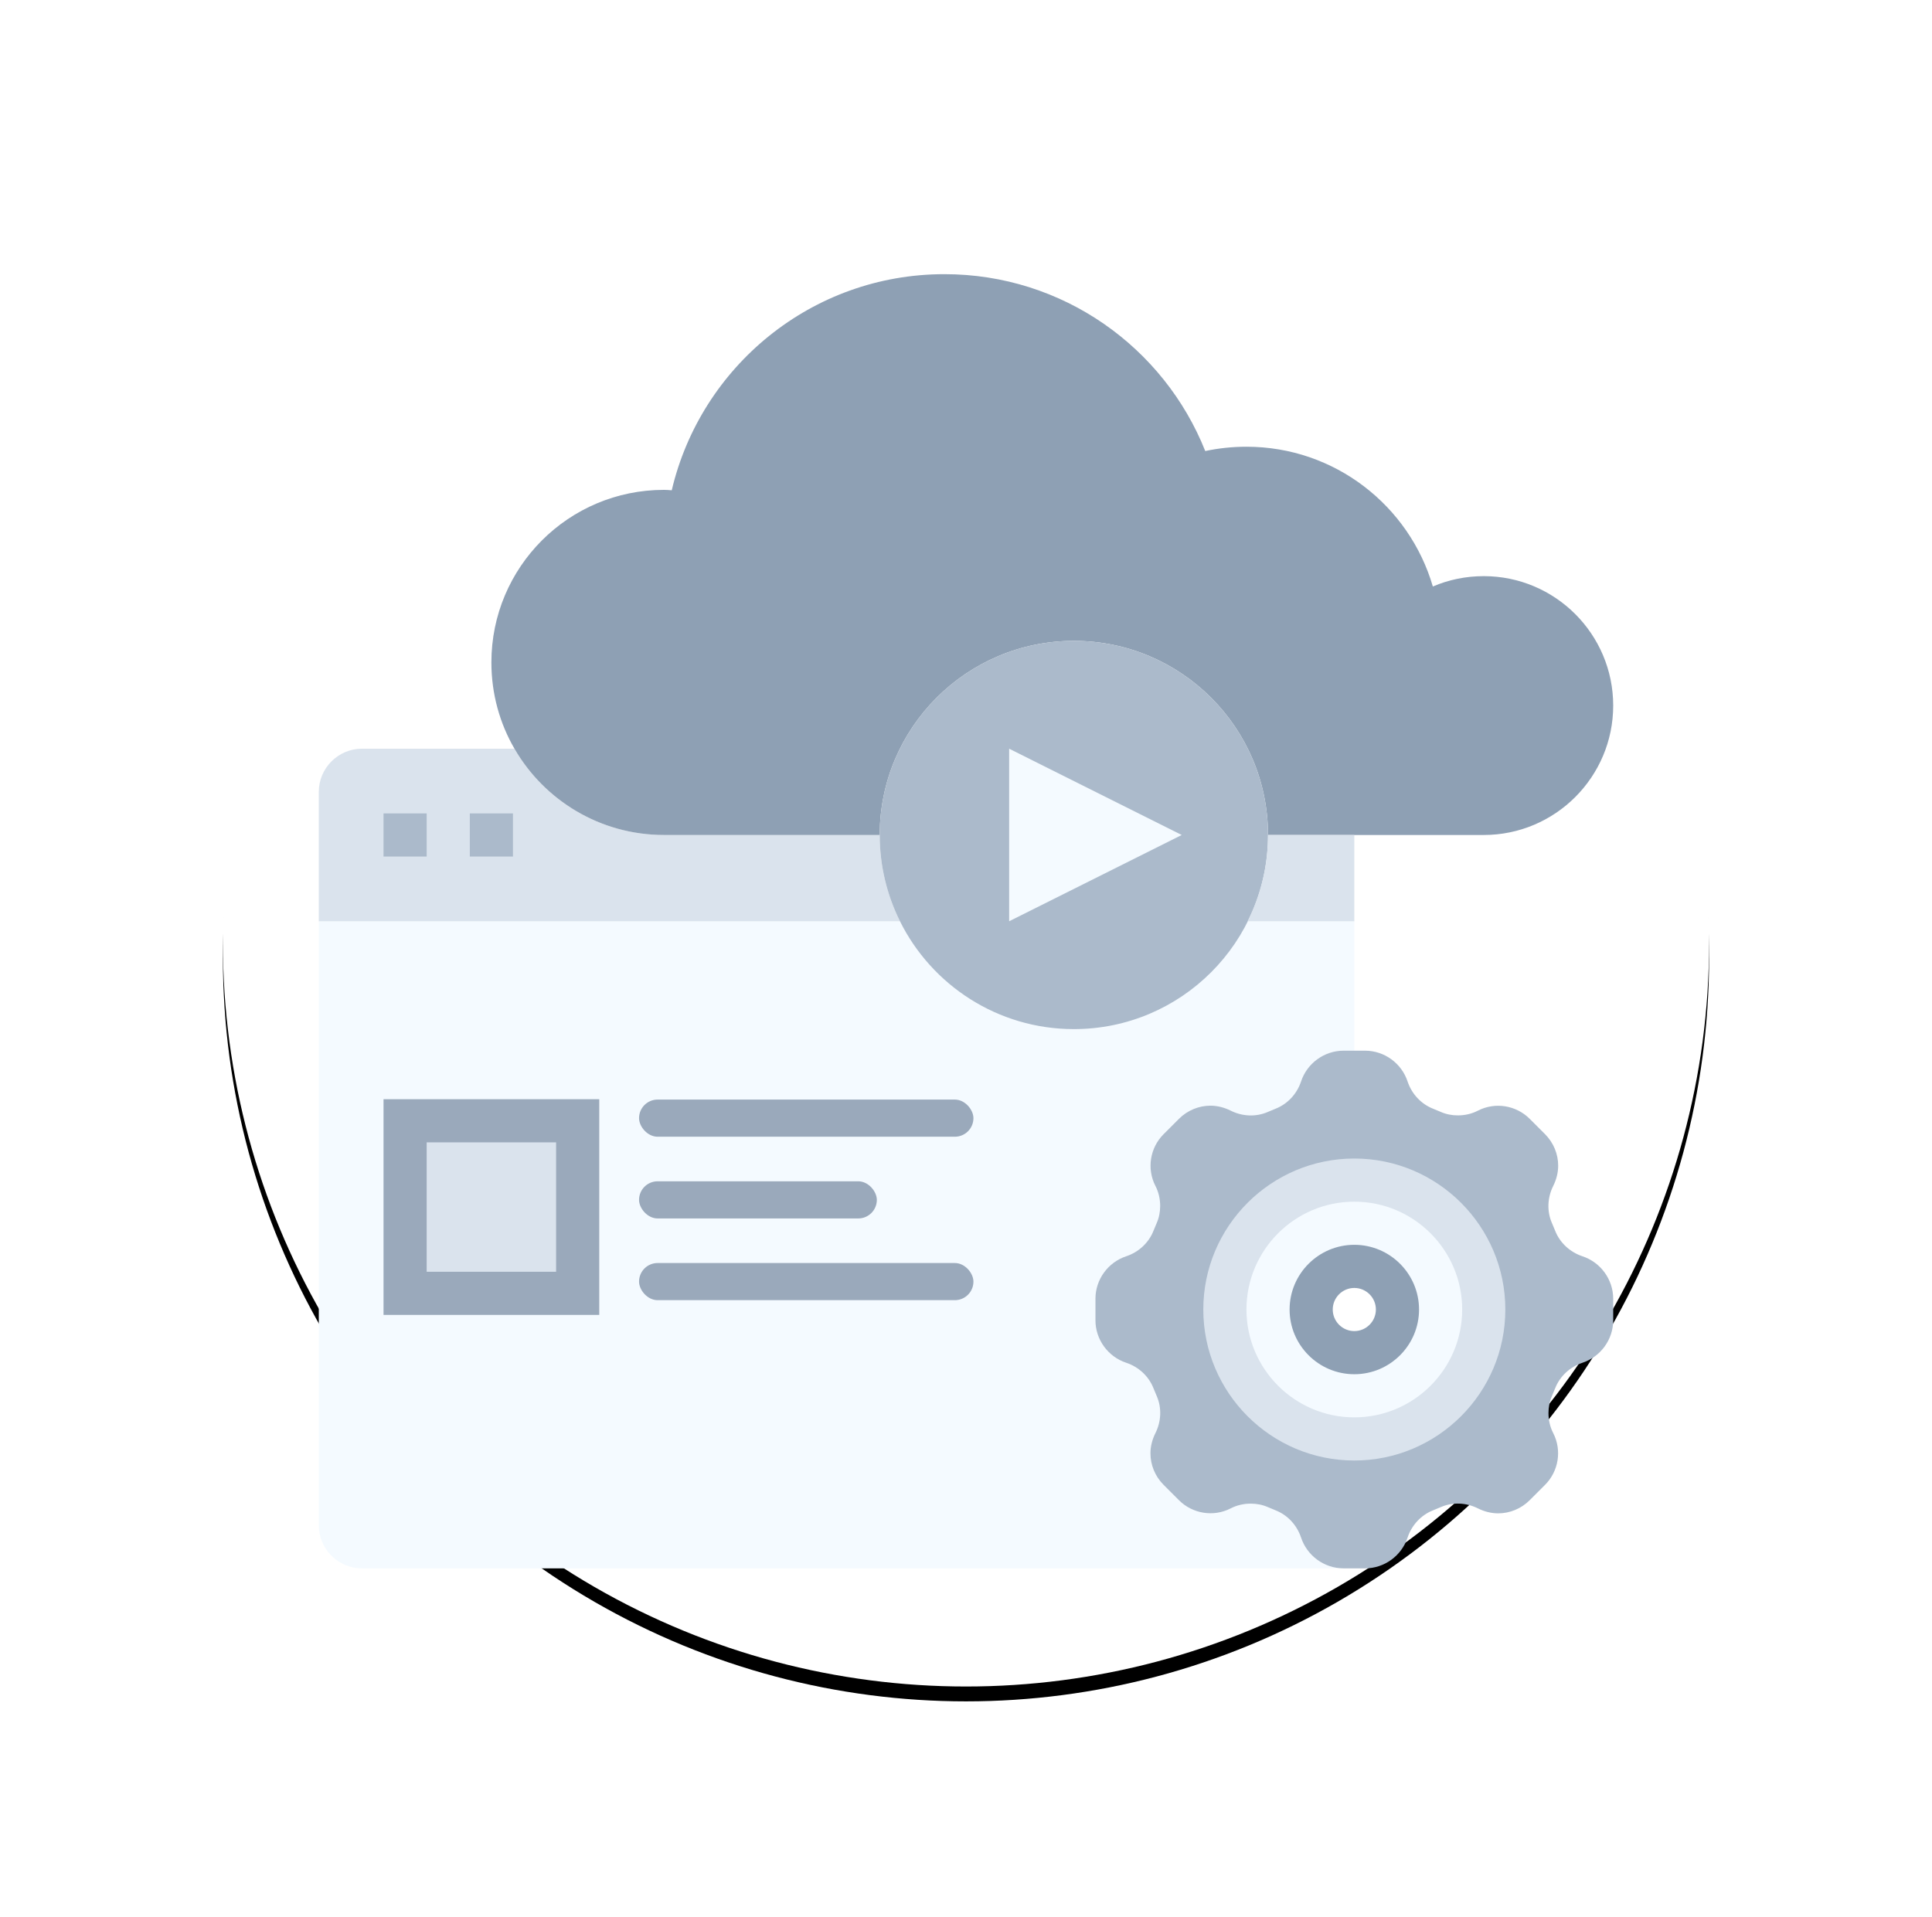 <?xml version="1.0" encoding="UTF-8"?>
<svg width="260px" height="258px" viewBox="0 0 260 258" version="1.1" xmlns="http://www.w3.org/2000/svg" xmlns:xlink="http://www.w3.org/1999/xlink">
    <!-- Generator: Sketch 55.2 (78181) - https://sketchapp.com -->
    <title>code9_webscraping</title>
    <desc>Created with Sketch.</desc>
    <defs>
        <circle id="path-1" cx="100" cy="100" r="100"></circle>
        <filter x="-23.0%" y="-22.0%" width="146.0%" height="146.0%" filterUnits="objectBoundingBox" id="filter-2">
            <feOffset dx="0" dy="2" in="SourceAlpha" result="shadowOffsetOuter1"></feOffset>
            <feGaussianBlur stdDeviation="15" in="shadowOffsetOuter1" result="shadowBlurOuter1"></feGaussianBlur>
            <feColorMatrix values="0 0 0 0 0.78   0 0 0 0 0.877   0 0 0 0 0.902  0 0 0 1 0" type="matrix" in="shadowBlurOuter1"></feColorMatrix>
        </filter>
    </defs>
    <g id="Welcome" stroke="none" stroke-width="1" fill="none" fill-rule="evenodd">
        <g id="Code-9-Desktop-HD-:-Template" transform="translate(-540, -2435)">
            <g id="code9_webscraping" transform="translate(570, 2462)">
                <g id="Oval">
                    <use fill="black" fill-opacity="1" filter="url(#filter-2)" xlink:href="#path-1"></use>
                    <use fill="#FFFFFF" fill-rule="evenodd" xlink:href="#path-1"></use>
                </g>
                <g id="web-scraping" transform="translate(10, 7)">
                    <g id="Group" transform="translate(2.903, 2.903)" fill-rule="nonzero">
                        <path d="M132.184,170.042 C131.632,168.387 130.384,167.023 128.758,166.384 C128.41,166.239 128.061,166.094 127.713,165.948 C126.987,165.629 126.203,165.484 125.419,165.484 C124.49,165.484 123.561,165.687 122.719,166.123 C120.397,167.313 117.581,166.848 115.752,165.019 L113.69,162.958 C112.529,161.797 111.919,160.258 111.919,158.719 C111.919,157.79 112.152,156.861 112.587,155.99 C113.371,154.423 113.458,152.594 112.761,150.997 C112.616,150.648 112.471,150.3 112.326,149.952 C111.687,148.326 110.323,147.077 108.668,146.526 C106.2,145.713 104.516,143.39 104.516,140.806 L104.516,137.903 C104.516,135.319 106.2,132.997 108.668,132.184 C110.323,131.632 111.687,130.384 112.326,128.758 L112.761,127.713 C113.081,126.987 113.226,126.203 113.226,125.419 C113.226,124.49 113.023,123.561 112.587,122.719 C111.397,120.397 111.861,117.581 113.69,115.752 L115.752,113.69 C116.913,112.529 118.452,111.919 119.99,111.919 C120.919,111.919 121.848,112.152 122.719,112.587 C124.287,113.371 126.116,113.458 127.713,112.761 C128.061,112.616 128.41,112.471 128.758,112.326 C130.384,111.687 131.632,110.323 132.184,108.668 C132.997,106.2 135.319,104.516 137.903,104.516 L139.355,104.516 L139.355,87.097 L0,87.097 L0,168.387 C0,171.595 2.598,174.194 5.806,174.194 L137.903,174.194 C135.319,174.194 132.997,172.51 132.184,170.042 L132.184,170.042 Z" id="Path" fill="#F4FAFF"></path>
                        <path d="M26.332,63.871 C30.339,70.81 37.858,75.484 46.452,75.484 L75.484,75.484 C75.484,79.635 76.471,83.613 78.213,87.097 L0,87.097 L0,69.677 C0,66.484 2.613,63.871 5.806,63.871 L26.332,63.871 Z" id="Path" fill="#DAE3ED"></path>
                        <path d="M119.294,23.806 C121.065,23.429 122.923,23.226 124.839,23.226 C136.742,23.226 146.758,31.181 149.923,42.039 C152.013,41.139 154.335,40.645 156.774,40.645 C166.384,40.645 174.194,48.455 174.194,58.065 C174.194,67.674 166.384,75.484 156.774,75.484 L139.355,75.484 L127.742,75.484 C127.742,61.055 116.042,49.355 101.613,49.355 C87.184,49.355 75.484,61.055 75.484,75.484 L46.452,75.484 C37.858,75.484 30.339,70.81 26.332,63.871 C24.358,60.474 23.226,56.497 23.226,52.258 C23.226,39.426 33.619,29.032 46.452,29.032 C46.8,29.032 47.148,29.061 47.497,29.09 C51.416,12.426 66.339,0 84.194,0 C100.132,0 113.748,9.871 119.294,23.806 Z" id="Path" fill="#8EA0B4"></path>
                        <polygon id="Path" fill="#DAE3ED" points="11.613 113.952 34.839 113.952 34.839 137.177 11.613 137.177"></polygon>
                        <path d="M174.194,137.903 L174.194,140.806 C174.194,143.39 172.51,145.713 170.042,146.526 C168.387,147.077 167.023,148.326 166.384,149.952 C166.239,150.3 166.094,150.648 165.948,150.997 C165.629,151.723 165.484,152.506 165.484,153.29 C165.484,154.219 165.687,155.148 166.123,155.99 C167.313,158.313 166.848,161.129 165.019,162.958 L162.958,165.019 C161.797,166.181 160.258,166.79 158.719,166.79 C157.79,166.79 156.861,166.558 155.99,166.123 C154.423,165.339 152.594,165.252 150.997,165.948 C150.648,166.094 150.3,166.239 149.952,166.384 C148.326,167.023 147.077,168.387 146.526,170.042 C145.713,172.51 143.39,174.194 140.806,174.194 L139.355,174.194 L137.903,174.194 C135.319,174.194 132.997,172.51 132.184,170.042 C131.632,168.387 130.384,167.023 128.758,166.384 C128.41,166.239 128.061,166.094 127.713,165.948 C126.987,165.629 126.203,165.484 125.419,165.484 C124.49,165.484 123.561,165.687 122.719,166.123 C120.397,167.313 117.581,166.848 115.752,165.019 L113.69,162.958 C112.529,161.797 111.919,160.258 111.919,158.719 C111.919,157.79 112.152,156.861 112.587,155.99 C113.371,154.423 113.458,152.594 112.761,150.997 C112.616,150.648 112.471,150.3 112.326,149.952 C111.687,148.326 110.323,147.077 108.668,146.526 C106.2,145.713 104.516,143.39 104.516,140.806 L104.516,137.903 C104.516,135.319 106.2,132.997 108.668,132.184 C110.323,131.632 111.687,130.384 112.326,128.758 L112.761,127.713 C113.081,126.987 113.226,126.203 113.226,125.419 C113.226,124.49 113.023,123.561 112.587,122.719 C111.397,120.397 111.861,117.581 113.69,115.752 L115.752,113.69 C116.913,112.529 118.452,111.919 119.99,111.919 C120.919,111.919 121.848,112.152 122.719,112.587 C124.287,113.371 126.116,113.458 127.713,112.761 C128.061,112.616 128.41,112.471 128.758,112.326 C130.384,111.687 131.632,110.323 132.184,108.668 C132.997,106.2 135.319,104.516 137.903,104.516 L139.355,104.516 L140.806,104.516 C143.39,104.516 145.713,106.2 146.526,108.668 C147.077,110.323 148.326,111.687 149.952,112.326 L150.997,112.761 C151.723,113.081 152.506,113.226 153.29,113.226 C154.219,113.226 155.148,113.023 155.99,112.587 C158.313,111.397 161.129,111.861 162.958,113.69 L165.019,115.752 C166.181,116.913 166.79,118.452 166.79,119.99 C166.79,120.919 166.558,121.848 166.123,122.719 C165.339,124.287 165.252,126.116 165.948,127.713 C166.094,128.061 166.239,128.41 166.384,128.758 C167.023,130.384 168.387,131.632 170.042,132.184 C172.51,132.997 174.194,135.319 174.194,137.903 Z M156.774,139.355 C156.774,129.745 148.965,121.935 139.355,121.935 C129.745,121.935 121.935,129.745 121.935,139.355 C121.935,148.965 129.745,156.774 139.355,156.774 C148.965,156.774 156.774,148.965 156.774,139.355 Z" id="Shape" fill="#ABBACB"></path>
                        <path d="M139.355,121.935 C148.965,121.935 156.774,129.745 156.774,139.355 C156.774,148.965 148.965,156.774 139.355,156.774 C129.745,156.774 121.935,148.965 121.935,139.355 C121.935,129.745 129.745,121.935 139.355,121.935 Z M145.161,139.355 C145.161,136.161 142.548,133.548 139.355,133.548 C136.161,133.548 133.548,136.161 133.548,139.355 C133.548,142.548 136.161,145.161 139.355,145.161 C142.548,145.161 145.161,142.548 145.161,139.355 Z" id="Shape" fill="#F4FAFF"></path>
                        <path d="M101.613,49.355 C116.042,49.355 127.742,61.055 127.742,75.484 C127.742,89.913 116.042,101.613 101.613,101.613 C91.365,101.613 82.481,95.69 78.213,87.097 C76.471,83.613 75.484,79.635 75.484,75.484 C75.484,61.055 87.184,49.355 101.613,49.355 Z" id="Path" fill="#ABBACB"></path>
                        <path d="M127.742,75.484 C127.742,79.662 126.737,83.595 124.993,87.097 L139.355,87.097 L139.355,75.484 L127.742,75.484 Z" id="Path" fill="#DAE3ED"></path>
                        <polygon id="Path" fill="#F4FAFF" points="116.129 75.484 92.903 87.097 92.903 63.871"></polygon>
                    </g>
                    <g id="Group">
                        <path d="M142.258,121.935 C131.052,121.935 121.935,131.052 121.935,142.258 C121.935,153.465 131.052,162.581 142.258,162.581 C153.465,162.581 162.581,153.465 162.581,142.258 C162.581,131.052 153.465,121.935 142.258,121.935 Z M142.258,156.774 C134.254,156.774 127.742,150.262 127.742,142.258 C127.742,134.254 134.254,127.742 142.258,127.742 C150.262,127.742 156.774,134.254 156.774,142.258 C156.774,150.262 150.262,156.774 142.258,156.774 Z" id="Shape" fill="#DAE3ED" fill-rule="nonzero"></path>
                        <path d="M142.258,133.548 C137.456,133.548 133.548,137.456 133.548,142.258 C133.548,147.06 137.456,150.968 142.258,150.968 C147.06,150.968 150.968,147.06 150.968,142.258 C150.968,137.456 147.06,133.548 142.258,133.548 Z M142.258,145.161 C140.658,145.161 139.355,143.858 139.355,142.258 C139.355,140.658 140.658,139.355 142.258,139.355 C143.858,139.355 145.161,140.658 145.161,142.258 C145.161,143.858 143.858,145.161 142.258,145.161 Z" id="Shape" fill="#8EA0B4" fill-rule="nonzero"></path>
                        <polygon id="Path" fill="#ABBACB" fill-rule="nonzero" points="23.226 75.484 29.032 75.484 29.032 81.29 23.226 81.29"></polygon>
                        <polygon id="Path" fill="#ABBACB" fill-rule="nonzero" points="11.613 75.484 17.419 75.484 17.419 81.29 11.613 81.29"></polygon>
                        <path d="M11.613,142.984 L40.645,142.984 L40.645,113.952 L11.613,113.952 L11.613,142.984 Z M17.419,119.758 L34.839,119.758 L34.839,137.177 L17.419,137.177 L17.419,119.758 Z" id="Shape" fill="#9AA9BB" fill-rule="nonzero"></path>
                        <rect id="Rectangle" fill="#9AA9BB" x="46" y="114" width="45" height="5" rx="2.5"></rect>
                        <rect id="Rectangle" fill="#9AA9BB" x="46" y="125" width="32" height="5" rx="2.5"></rect>
                        <rect id="Rectangle" fill="#9AA9BB" x="46" y="136" width="45" height="5" rx="2.5"></rect>
                    </g>
                </g>
            </g>
        </g>
    </g>
</svg>